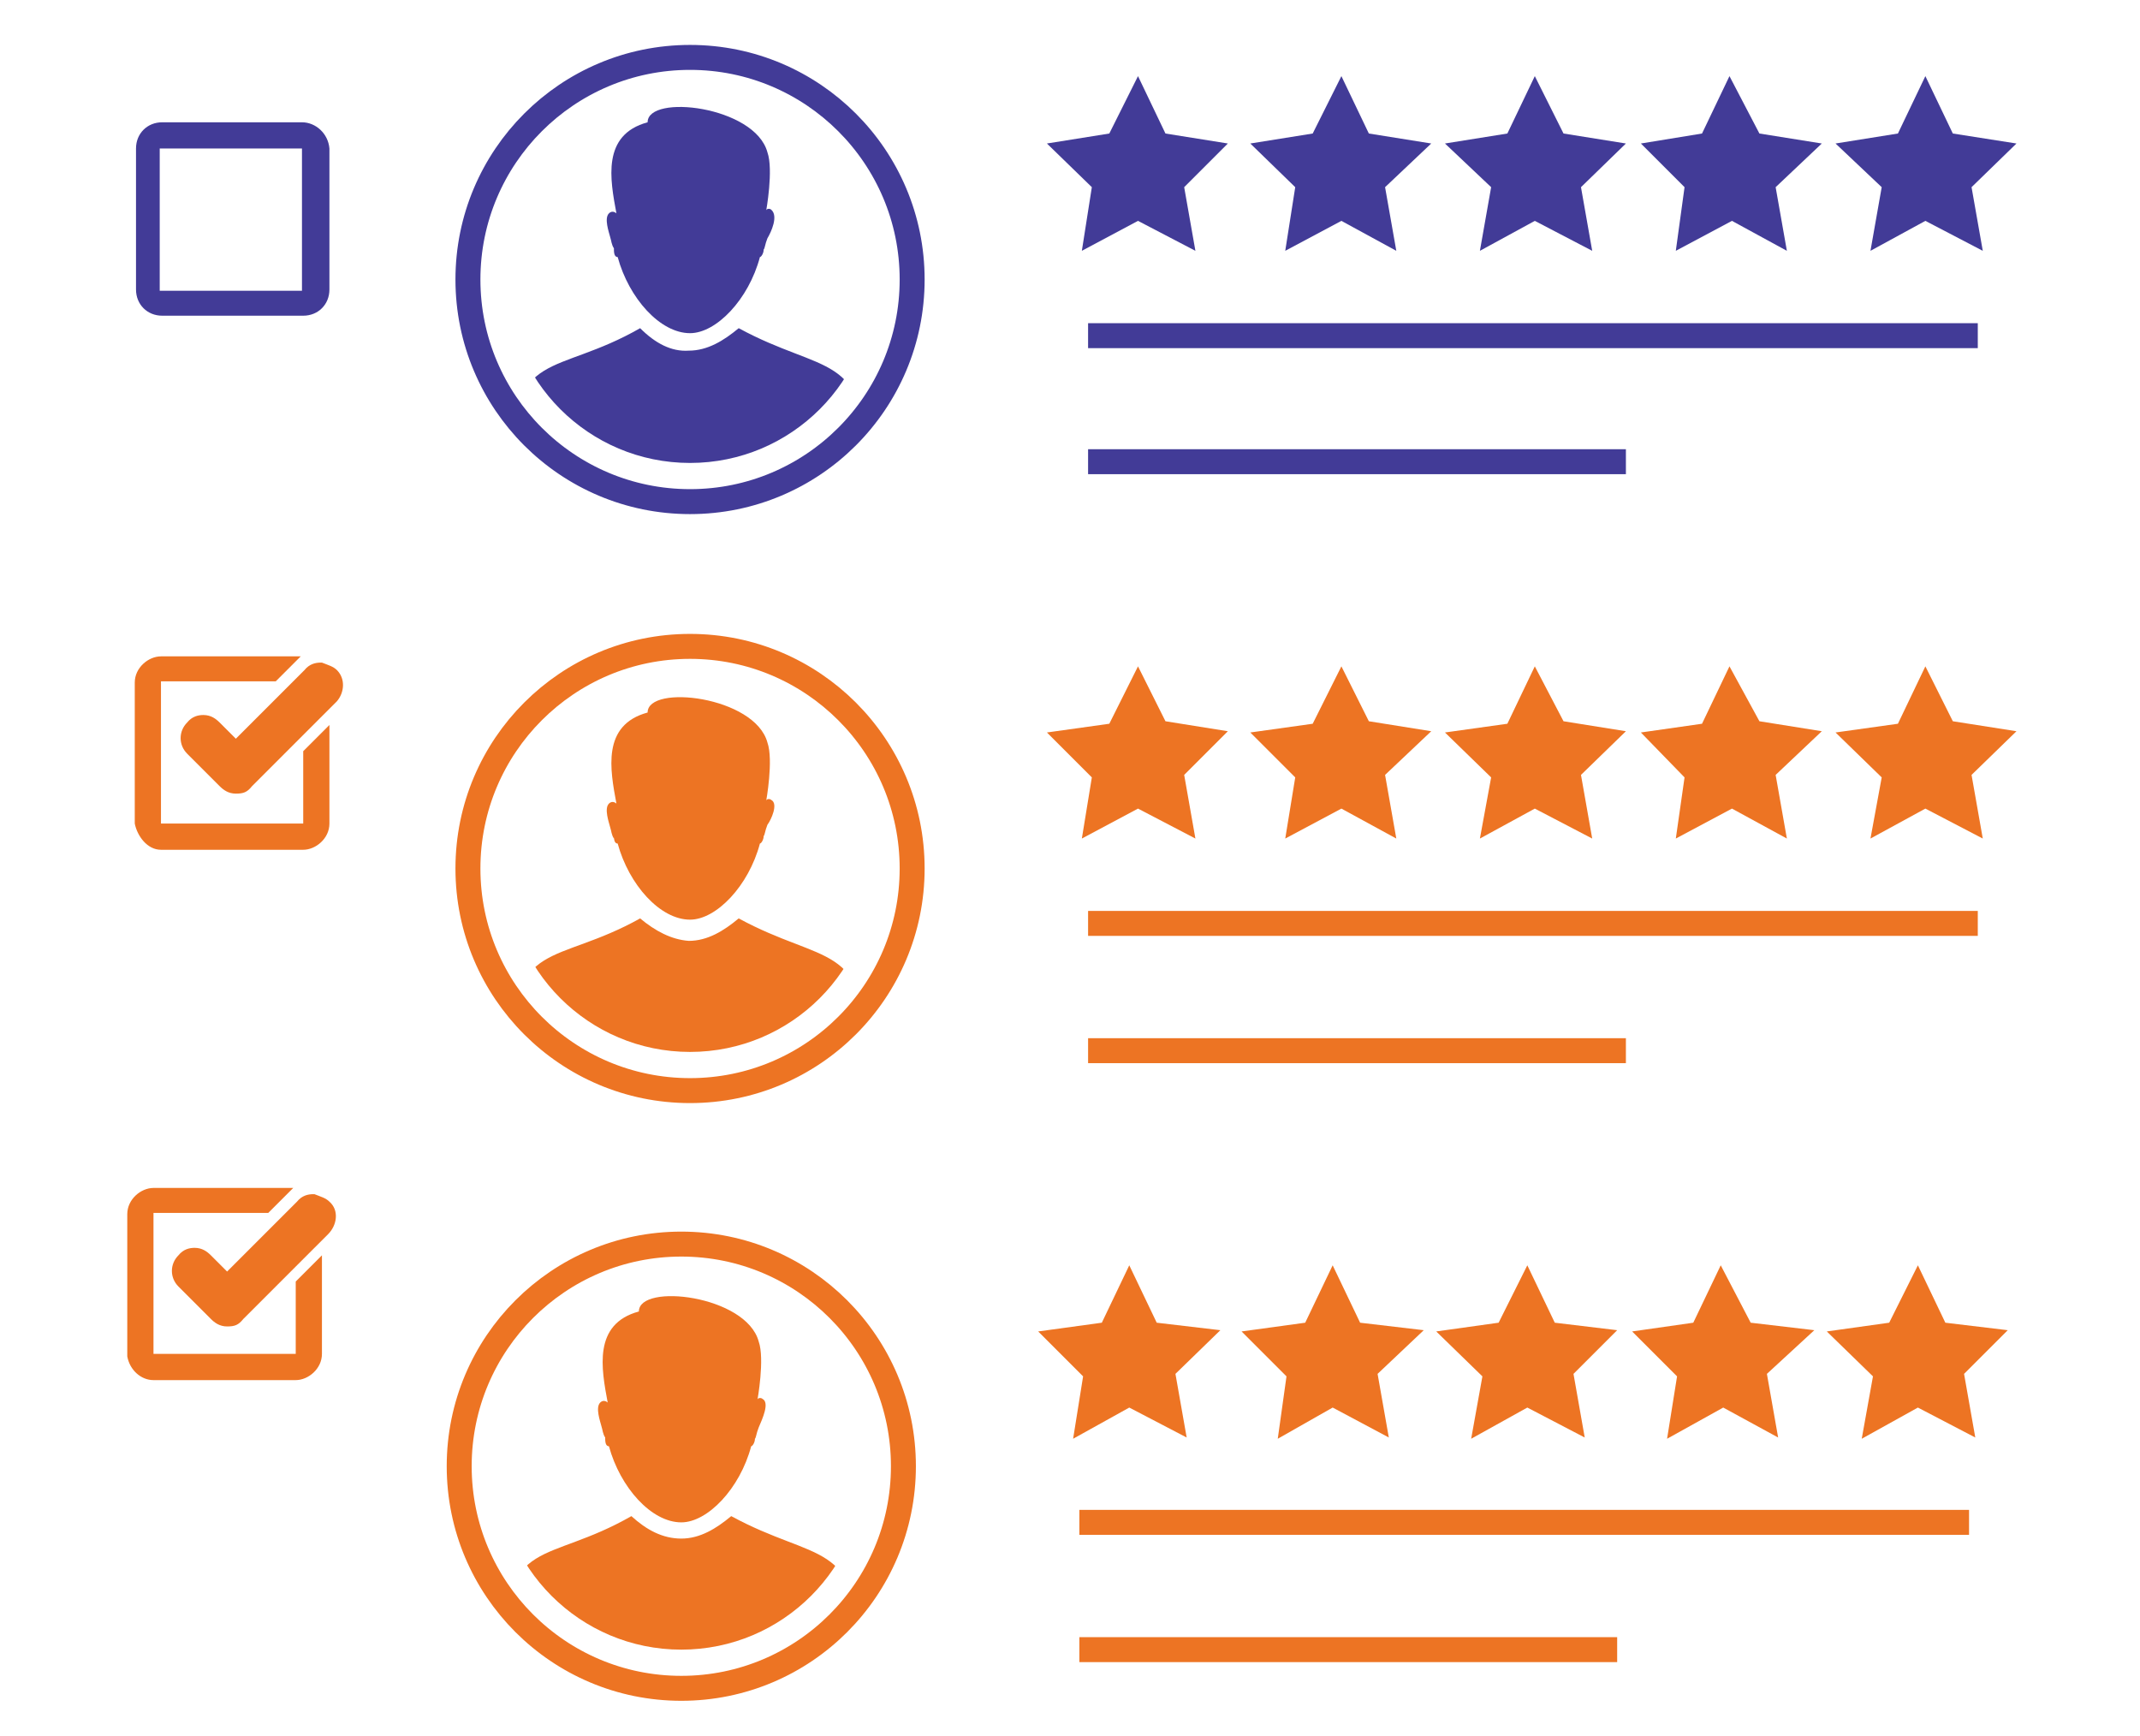 <?xml version="1.0" encoding="utf-8"?>
<!-- Generator: Adobe Illustrator 22.0.0, SVG Export Plug-In . SVG Version: 6.00 Build 0)  -->
<svg version="1.1" id="Calque_1" xmlns="http://www.w3.org/2000/svg" xmlns:xlink="http://www.w3.org/1999/xlink" x="0px" y="0px"
	 viewBox="0 0 171.5 139.1" style="enable-background:new 0 0 171.5 139.1;" xml:space="preserve">
<style type="text/css">
	.st0{fill:#ED7423;}
	.st1{fill:#423B97;}
	.st2{fill:none;stroke:#423B97;stroke-width:2;stroke-miterlimit:10;}
	.st3{clip-path:url(#SVGID_2_);}
	.st4{fill:none;stroke:#ED7423;stroke-width:2;stroke-miterlimit:10;}
	.st5{clip-path:url(#SVGID_4_);}
	.st6{clip-path:url(#SVGID_6_);}
</style>
<title>covoiturage</title>
<g>
	<path class="st0" d="M12.9,68.1h11.4c1,0,2.1-0.9,2.1-2.1v-7.9l-2.1,2.1V66H12.9V54.6h9.2l1.6-1.6c0.1-0.1,0.3-0.3,0.4-0.4H12.9
		c-1,0-2.1,0.9-2.1,2.1V66C11,67,11.8,68.1,12.9,68.1z"/>
	<path class="st0" d="M27,53.7c-0.3-0.3-0.7-0.4-1.2-0.6c0,0,0,0-0.1,0c-0.4,0-0.9,0.1-1.3,0.6l-5.5,5.5c-0.1-0.1-1.3-1.3-1.3-1.3
		c-0.3-0.3-0.7-0.6-1.3-0.6c-0.4,0-0.9,0.1-1.3,0.6c-0.7,0.7-0.7,1.8,0,2.5l1.3,1.3l1.3,1.3c0.3,0.3,0.7,0.6,1.3,0.6
		s0.9-0.1,1.3-0.6l6.8-6.8C27.6,55.5,27.7,54.4,27,53.7z"/>
</g>
<g>
	<path class="st0" d="M12.3,110.6h11.4c1,0,2.1-0.9,2.1-2.1v-7.9l-2.1,2.1v5.8H12.3V97.2h9.2l1.6-1.6c0.1-0.1,0.3-0.3,0.4-0.4H12.3
		c-1,0-2.1,0.9-2.1,2.1v11.4C10.4,109.8,11.3,110.6,12.3,110.6z"/>
	<path class="st0" d="M26.4,96.3c-0.3-0.3-0.7-0.4-1.2-0.6c0,0,0,0-0.1,0c-0.4,0-0.9,0.1-1.3,0.6l-5.6,5.6c-0.1-0.1-1.3-1.3-1.3-1.3
		c-0.3-0.3-0.7-0.6-1.3-0.6c-0.4,0-0.9,0.1-1.3,0.6c-0.7,0.7-0.7,1.8,0,2.5l1.3,1.3l1.3,1.3c0.3,0.3,0.7,0.6,1.3,0.6
		s0.9-0.1,1.3-0.6l6.8-6.8C27,98.2,27.2,97,26.4,96.3z"/>
</g>
<path class="st1" d="M24.2,9.8H13c-1.2,0-2.1,0.9-2.1,2.1v11.3c0,1.2,0.9,2.1,2.1,2.1h11.3c1.2,0,2.1-0.9,2.1-2.1V11.9
	C26.3,10.7,25.3,9.8,24.2,9.8z M24.2,23.3H12.8V11.9h11.4V23.3z"/>
<g>
	<g>
		<polygon class="st1" points="95.8,20.1 91.2,17.7 86.7,20.1 87.5,15 83.9,11.5 88.9,10.7 91.2,6.1 93.4,10.7 98.4,11.5 94.9,15 		
			"/>
		<polygon class="st1" points="111.9,20.1 107.5,17.7 103,20.1 103.8,15 100.2,11.5 105.2,10.7 107.5,6.1 109.7,10.7 114.7,11.5 
			111,15 		"/>
		<polygon class="st1" points="127.6,20.1 123,17.7 118.6,20.1 119.5,15 115.8,11.5 120.8,10.7 123,6.1 125.3,10.7 130.3,11.5 
			126.7,15 		"/>
		<polygon class="st1" points="143.2,20.1 138.8,17.7 134.3,20.1 135,15 131.5,11.5 136.4,10.7 138.6,6.1 141,10.7 146,11.5 
			142.3,15 		"/>
		<polygon class="st1" points="158.9,20.1 154.3,17.7 149.9,20.1 150.8,15 147.1,11.5 152.1,10.7 154.3,6.1 156.5,10.7 161.6,11.5 
			158,15 		"/>
	</g>
	<g>
		<circle class="st2" cx="55.3" cy="22.4" r="17.8"/>
		<g>
			<g>
				<g>
					<g>
						<defs>
							<circle id="SVGID_1_" cx="55.3" cy="22.4" r="14.7"/>
						</defs>
						<clipPath id="SVGID_2_">
							<use xlink:href="#SVGID_1_"  style="overflow:visible;"/>
						</clipPath>
						<g class="st3">
							<path class="st1" d="M61.8,16.8L61.8,16.8c-0.1-0.1-0.4-0.1-0.4,0.1c0,0,0.6-3.3,0.1-4.7c-1-3.7-9.6-4.7-9.6-2.4
								c-3.7,1-3,4.6-2.5,7.3c0,0-0.3-0.3-0.6,0c-0.4,0.4,0,1.5,0.1,1.9c0.1,0.3,0.1,0.6,0.3,0.9V20c0,0.4,0.1,0.6,0.3,0.6
								c0.9,3.3,3.4,6.1,5.8,6.1c2.1,0,4.7-2.7,5.6-6.1c0.1,0,0.3-0.3,0.3-0.6l0,0c0.1-0.1,0.1-0.4,0.3-0.9
								C61.8,18.6,62.4,17.3,61.8,16.8L61.8,16.8z"/>
							<path class="st1" d="M51.3,26.3C44.5,30.2,41,27.9,41,37.1h14.2h0.1h14.1c0-8.9-3.4-7.1-10.2-10.8c-1.2,1-2.5,1.8-4,1.8
								C53.8,28.2,52.5,27.5,51.3,26.3L51.3,26.3z"/>
						</g>
					</g>
				</g>
			</g>
		</g>
	</g>
	<line class="st2" x1="87.2" y1="26.9" x2="158.5" y2="26.9"/>
	<line class="st2" x1="87.2" y1="37" x2="130.3" y2="37"/>
</g>
<g>
	<g>
		<polygon class="st0" points="95.8,67.2 91.2,64.8 86.7,67.2 87.5,62.3 83.9,58.7 88.9,58 91.2,53.4 93.4,57.8 98.4,58.6 
			94.9,62.1 		"/>
		<polygon class="st0" points="111.9,67.2 107.5,64.8 103,67.2 103.8,62.3 100.2,58.7 105.2,58 107.5,53.4 109.7,57.8 114.7,58.6 
			111,62.1 		"/>
		<polygon class="st0" points="127.6,67.2 123,64.8 118.6,67.2 119.5,62.3 115.8,58.7 120.8,58 123,53.4 125.3,57.8 130.3,58.6 
			126.7,62.1 		"/>
		<polygon class="st0" points="143.2,67.2 138.8,64.8 134.3,67.2 135,62.3 131.5,58.7 136.4,58 138.6,53.4 141,57.8 146,58.6 
			142.3,62.1 		"/>
		<polygon class="st0" points="158.9,67.2 154.3,64.8 149.9,67.2 150.8,62.3 147.1,58.7 152.1,58 154.3,53.4 156.5,57.8 161.6,58.6 
			158,62.1 		"/>
	</g>
	<g>
		<circle class="st4" cx="55.3" cy="69.6" r="17.8"/>
		<g>
			<g>
				<g>
					<g>
						<defs>
							<circle id="SVGID_3_" cx="55.3" cy="69.6" r="14.7"/>
						</defs>
						<clipPath id="SVGID_4_">
							<use xlink:href="#SVGID_3_"  style="overflow:visible;"/>
						</clipPath>
						<g class="st5">
							<path class="st0" d="M61.8,64.1L61.8,64.1c-0.1-0.1-0.4-0.1-0.4,0.1c0,0,0.6-3.3,0.1-4.7c-1-3.7-9.6-4.7-9.6-2.4
								c-3.7,1-3,4.6-2.5,7.3c0,0-0.3-0.3-0.6,0c-0.4,0.4,0,1.5,0.1,1.9c0.1,0.3,0.1,0.6,0.3,0.9V67c0,0.4,0.1,0.6,0.3,0.6
								c0.9,3.3,3.4,6.1,5.8,6.1c2.1,0,4.7-2.7,5.6-6.1c0.1,0,0.3-0.3,0.3-0.6l0,0c0.1-0.1,0.1-0.4,0.3-0.9
								C61.8,65.7,62.4,64.4,61.8,64.1L61.8,64.1z"/>
							<path class="st0" d="M51.3,73.6C44.5,77.4,41,75.2,41,84.4h14.2h0.1h14.1c0-8.9-3.4-7.1-10.2-10.8c-1.2,1-2.5,1.8-4,1.8
								C53.8,75.3,52.5,74.6,51.3,73.6L51.3,73.6z"/>
						</g>
					</g>
				</g>
			</g>
		</g>
	</g>
	<line class="st4" x1="87.2" y1="74" x2="158.5" y2="74"/>
	<line class="st4" x1="87.2" y1="84.2" x2="130.3" y2="84.2"/>
</g>
<g>
	<g>
		<polygon class="st0" points="95.1,115.2 90.5,112.8 86,115.3 86.8,110.3 83.2,106.7 88.3,106 90.5,101.4 92.7,106 97.8,106.6 
			94.2,110.1 		"/>
		<polygon class="st0" points="111.3,115.2 106.8,112.8 102.4,115.3 103.1,110.3 99.5,106.7 104.6,106 106.8,101.4 109,106 
			114.1,106.6 110.4,110.1 		"/>
		<polygon class="st0" points="127,115.2 122.4,112.8 117.9,115.3 118.8,110.3 115.1,106.7 120.1,106 122.4,101.4 124.6,106 
			129.6,106.6 126.1,110.1 		"/>
		<polygon class="st0" points="142.5,115.2 138.1,112.8 133.6,115.3 134.4,110.3 130.8,106.7 135.7,106 137.9,101.4 140.3,106 
			145.4,106.6 141.6,110.1 		"/>
		<polygon class="st0" points="158.3,115.2 153.7,112.8 149.2,115.3 150.1,110.3 146.4,106.7 151.4,106 153.7,101.4 155.9,106 
			160.9,106.6 157.4,110.1 		"/>
	</g>
	<g>
		<circle class="st4" cx="54.6" cy="117.5" r="17.8"/>
		<g>
			<g>
				<g>
					<g>
						<defs>
							<circle id="SVGID_5_" cx="54.6" cy="117.5" r="14.7"/>
						</defs>
						<clipPath id="SVGID_6_">
							<use xlink:href="#SVGID_5_"  style="overflow:visible;"/>
						</clipPath>
						<g class="st6">
							<path class="st0" d="M61.1,112.1L61.1,112.1c-0.1-0.1-0.4-0.1-0.4,0.1c0,0,0.6-3.3,0.1-4.7c-1-3.7-9.6-4.7-9.6-2.4
								c-3.7,1-3,4.6-2.5,7.3c0,0-0.3-0.3-0.6,0c-0.4,0.4,0,1.5,0.1,1.9c0.1,0.3,0.1,0.6,0.3,0.9v0.1c0,0.4,0.1,0.6,0.3,0.6
								c0.9,3.3,3.4,6.1,5.8,6.1c2.1,0,4.7-2.7,5.6-6.1c0.1,0,0.3-0.3,0.3-0.6l0,0c0.1-0.1,0.1-0.4,0.3-0.9
								C61.1,113.7,61.7,112.4,61.1,112.1L61.1,112.1z"/>
							<path class="st0" d="M50.6,121.5c-6.8,3.9-10.2,1.6-10.2,10.8h14.2h0.1h14.1c0-8.9-3.4-7.1-10.2-10.8c-1.2,1-2.5,1.8-4,1.8
								C53.1,123.3,51.8,122.6,50.6,121.5L50.6,121.5z"/>
						</g>
					</g>
				</g>
			</g>
		</g>
	</g>
	<line class="st4" x1="86.5" y1="122" x2="157.8" y2="122"/>
	<line class="st4" x1="86.5" y1="132.2" x2="129.6" y2="132.2"/>
</g>
</svg>

